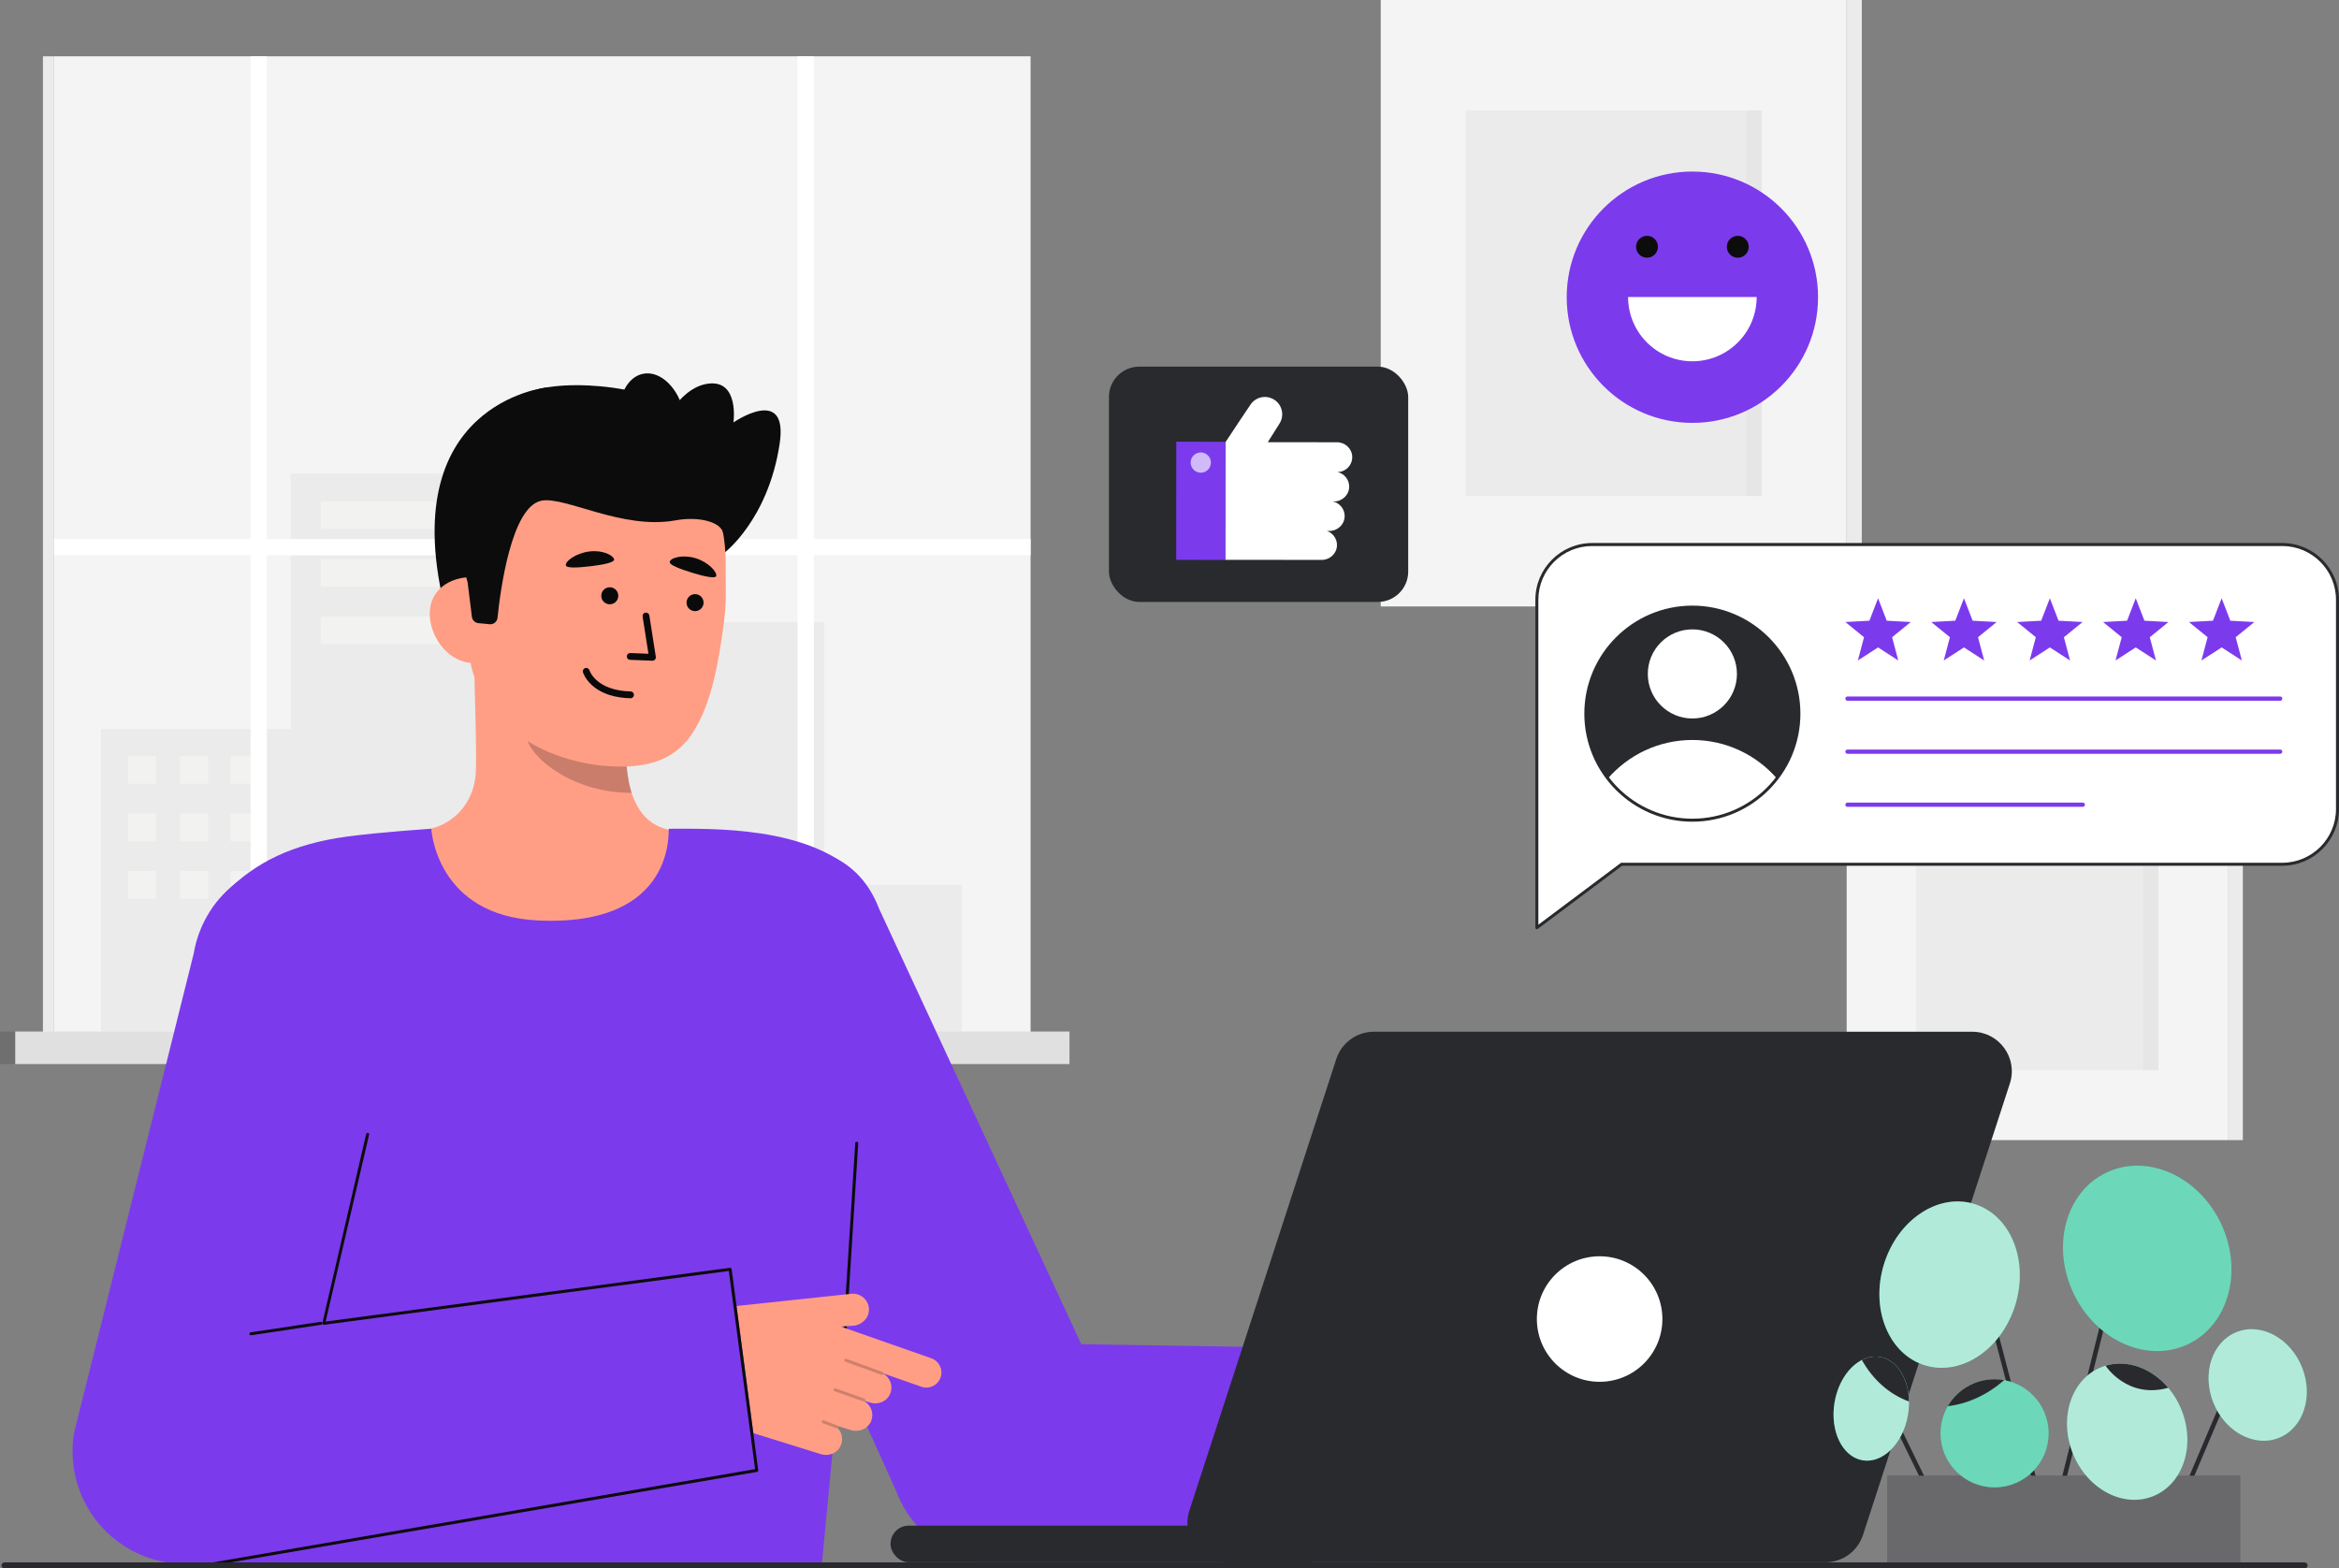 <svg id="Layer_2" data-name="Layer 2" xmlns="http://www.w3.org/2000/svg" viewBox="0 0 779.067 522.424" style="width: 100%; height: 100%;">
  <rect x="0" y="0" width="779.067" height="522.424" fill="#808080" stroke="none"/>
  <g id="Layer_2-2" data-name="Layer 2">
    <g>
      <g>
        <rect x="459.893" width="155.191" height="201.999" fill="#f4f4f4"></rect>
        <rect x="615.083" width="5.034" height="201.999" transform="translate(1235.201 201.999) rotate(180)" fill="#f4f4f4"></rect>
        <rect x="615.083" width="5.034" height="201.999" transform="translate(1235.201 201.999) rotate(180)" fill="#292a2e" opacity=".05"></rect>
        <rect x="488.163" y="36.797" width="98.651" height="128.406" fill="#292a2e" opacity=".05"></rect>
        <rect x="581.672" y="36.797" width="5.141" height="128.406" fill="#292a2e" opacity=".03"></rect>
        <rect x="615.083" y="251.674" width="126.921" height="128.086" fill="#f4f4f4"></rect>
        <rect x="638.204" y="275.007" width="80.68" height="81.421" fill="#292a2e" opacity=".05"></rect>
        <rect x="742.004" y="251.674" width="5.034" height="128.086" transform="translate(1489.043 631.434) rotate(180)" fill="#f4f4f4"></rect>
        <rect x="742.004" y="251.674" width="5.034" height="128.086" transform="translate(1489.043 631.434) rotate(180)" fill="#292a2e" opacity=".05"></rect>
        <rect x="713.742" y="275.007" width="5.141" height="81.421" fill="#292a2e" opacity=".03"></rect>
      </g>
      <g>
        <rect id="c_3_c" x="18.026" y="18.753" width="325.24" height="325.24" fill="#f4f4f4"></rect>
        <rect id="c_3_c-2" data-name="c_3_c" x="14.299" y="18.753" width="3.728" height="325.24" fill="#f4f4f4"></rect>
        <rect id="c_3_c-3" data-name="c_3_c" x="14.299" y="18.753" width="3.728" height="325.24" fill="#292a2e" opacity=".05"></rect>
        <polygon id="c_3_c-4" data-name="c_3_c" points="96.817 242.87 96.817 157.777 166.521 157.777 166.521 207.214 274.493 207.214 274.493 294.749 320.383 294.749 320.383 343.993 274.493 343.993 265.653 343.993 33.672 343.993 33.672 242.87 96.817 242.87" fill="#292a2e" opacity=".05"></polygon>
        <g id="c_3_wh">
          <rect id="c_3_wh-2" data-name="c_3_wh" x="106.815" y="167.016" width="50.759" height="9.239" fill="#fffffa" opacity=".34"></rect>
          <rect id="c_3_wh-3" data-name="c_3_wh" x="106.815" y="186.162" width="50.759" height="9.239" fill="#fffffa" opacity=".34"></rect>
          <rect id="c_3_wh-4" data-name="c_3_wh" x="106.815" y="205.307" width="50.759" height="9.239" fill="#fffffa" opacity=".34"></rect>
        </g>
        <g id="c_3_wh-5" data-name="c_3_wh">
          <rect id="c_3_wh-6" data-name="c_3_wh" x="42.673" y="251.839" width="9.356" height="9.239" fill="#fffffa" opacity=".34"></rect>
          <rect id="c_3_wh-7" data-name="c_3_wh" x="42.673" y="270.984" width="9.356" height="9.239" fill="#fffffa" opacity=".34"></rect>
          <rect id="c_3_wh-8" data-name="c_3_wh" x="42.673" y="290.13" width="9.356" height="9.239" fill="#fffffa" opacity=".34"></rect>
          <rect id="c_3_wh-9" data-name="c_3_wh" x="59.981" y="251.839" width="9.356" height="9.239" fill="#fffffa" opacity=".34"></rect>
          <rect id="c_3_wh-10" data-name="c_3_wh" x="59.981" y="270.984" width="9.356" height="9.239" fill="#fffffa" opacity=".34"></rect>
          <rect id="c_3_wh-11" data-name="c_3_wh" x="59.981" y="290.13" width="9.356" height="9.239" fill="#fffffa" opacity=".34"></rect>
          <rect id="c_3_wh-12" data-name="c_3_wh" x="76.821" y="251.839" width="9.356" height="9.239" fill="#fffffa" opacity=".34"></rect>
          <rect id="c_3_wh-13" data-name="c_3_wh" x="76.821" y="270.984" width="9.356" height="9.239" fill="#fffffa" opacity=".34"></rect>
          <rect id="c_3_wh-14" data-name="c_3_wh" x="76.821" y="290.13" width="9.356" height="9.239" fill="#fffffa" opacity=".34"></rect>
        </g>
        <polygon points="18.026 179.549 83.47 179.549 83.47 18.753 88.882 18.753 88.882 179.549 265.653 179.549 265.653 18.753 271.065 18.753 271.065 179.549 343.267 179.549 343.267 184.961 271.065 184.961 271.065 343.993 265.653 343.993 265.653 184.961 88.882 184.961 88.882 343.993 83.47 343.993 83.47 184.961 18.026 184.961 18.026 179.549" fill="#fff"></polygon>
        <rect id="c_3_c-5" data-name="c_3_c" x="5.07" y="343.601" width="351.153" height="10.816" fill="#f4f4f4"></rect>
        <rect id="c_3_c-6" data-name="c_3_c" x="5.07" y="343.601" width="351.153" height="10.816" fill="#292a2e" opacity=".1"></rect>
        <rect id="c_3_c-7" data-name="c_3_c" x="0" y="343.601" width="5.07" height="10.816" fill="#292a2e" opacity=".1"></rect>
        <rect id="c_3_c-8" data-name="c_3_c" x="0" y="343.601" width="5.07" height="10.816" fill="#292a2e" opacity=".1"></rect>
      </g>
      <g>
        <g>
          <path id="sk" d="m231.009,278.479c-.227-.03-2.745,41.746-51.276,38.104-33.598-2.517-45.577-38.163-46.347-38.163,3.622-.77,8.099-1.938,9.878-2.339,5.911-1.332,13.29-6.209,14.995-16.483.983-5.922-.684-36.216-.171-42.207l51.573,11.511c-.72,12.653-5.764,41.987,11.913,47.179,2.941.859,6.11,1.648,9.436,2.398Z" fill="#ff9e85"></path>
          <path id="sh" d="m210.383,264.092c-.731-2.332-1.165-4.359-1.551-8.004-.691-6.518-.323-12.511.337-18.617-10.419-1.387-20.421-5.769-28.504-12.488-.958,3.537-6.224,18.99-4.766,22.351,2.756,6.354,15.709,16.758,34.484,16.758Z" fill="#0c0c0c" opacity=".22"></path>
          <g>
            <path d="m241.051,184.335s14.799-10.998,18.637-36.539c2.971-19.776-15.386-7.087-15.386-7.087,0,0,2.001-14.26-8.406-12.922-10.407,1.339-16.347,16.29-16.347,16.29" fill="#0c0c0c"></path>
            <path d="m182.127,129.057s-51.644,5.147-33.513,75.211l4.564.34,9.264.69" fill="#0c0c0c"></path>
            <path d="m200.607,255.031c-20.332-1.977-44.587-15.014-44.732-42.634l-.131-24.922c-.145-27.62,14.245-50.087,40.25-50.223h0c26.006-.136,45.561,22.152,45.706,49.772l.058,11.033c.012,2.271-.205,6.348-.911,11.317-1.408,9.914-3.588,24.988-10.401,35.146-6.432,9.589-16.85,11.773-29.84,10.51Z" fill="#ff9e85"></path>
            <g>
              <g>
                <circle id="e1_eye" cx="231.508" cy="200.732" r="2.836" transform="translate(-.289 401.129) rotate(-81.772)" fill="#0a0a0a"></circle>
                <g id="e1_n">
                  <path d="m209.735,219.777c-.568-.082-.993-.581-.969-1.167.024-.626.552-1.114,1.178-1.089l6.035.238-1.942-12.405c-.096-.619.327-1.199.946-1.296.618-.096,1.199.326,1.296.945l2.155,13.768c.052.335-.049.676-.274.93s-.553.392-.892.379l-7.414-.293c-.04-.002-.08-.005-.118-.011Z" fill="#0a0a0a"></path>
                </g>
                <g id="e1_m">
                  <path d="m206.577,232.299c-10.176-1.471-12.315-8.058-12.409-8.366-.183-.599.154-1.233.752-1.417.595-.184,1.227.151,1.414.745.089.28,2.323,6.768,13.714,7.049.639.013,1.122.536,1.107,1.162-.016.626-.536,1.121-1.162,1.106-1.229-.03-2.367-.128-3.417-.279Z" fill="#0a0a0a"></path>
                </g>
                <path id="e1_eb" d="m204.55,186.359c.149.875-3.074,1.686-7.518,2.213s-8.434.794-8.573-.302c-.175-1.385,3.466-4.06,7.909-4.588,4.443-.528,7.947,1.301,8.181,2.677Z" fill="#0a0a0a"></path>
                <circle id="e1_eye-2" data-name="e1_eye" cx="203.106" cy="198.451" r="2.836" transform="translate(-22.37 371.066) rotate(-81.772)" fill="#0a0a0a"></circle>
              </g>
              <path id="e1_eb-2" data-name="e1_eb" d="m238.552,191.875c-.219.86-3.494.293-7.769-1.027-4.275-1.32-8.031-2.696-7.713-3.755.402-1.337,4.374-2.467,8.649-1.147,4.275,1.32,7.178,4.576,6.833,5.929Z" fill="#0a0a0a"></path>
            </g>
            <path d="m157.535,220.803c-7.903.041-14.354-8.38-14.395-16.283-.041-7.903,6.342-12.295,14.245-12.336l4.1,5.274,2.845,23.31-6.795.036Z" fill="#ff9e85"></path>
            <path d="m163.085,207.929c1.317.128,2.491-.826,2.626-2.142.868-8.505,4.52-37.031,14.609-39.007,7.904-1.548,26.958,9.789,44.711,6.541,7.766-1.421,15.114.553,15.836,4.222.286,1.453,5.273-19.355-6.754-35.265-9.575-12.667-41.192-16.46-55.619-12.438-39.947,11.137-22.752,64.052-22.752,64.052l1.439,11.574c.139,1.118,1.034,1.989,2.155,2.098l3.748.364Z" fill="#0c0c0c"></path>
            <ellipse cx="217.307" cy="140.119" rx="10.82" ry="15.926" transform="translate(-23.364 45.603) rotate(-11.373)" fill="#0c0c0c"></ellipse>
          </g>
        </g>
        <path id="b_1_b" d="m179.193,306.594c-34.092-1.607-35.527-30.544-35.527-30.544,0,0-16.892,1.092-28.121,2.611-18.384,2.487-30.512,8.721-40.163,18.372-8.978,8.978-14.444,18.692-8.66,80.711,4.188,44.906,1.24,143.679,1.24,143.679h205.75s12.338-129.465,14.058-149.679c3.283-38.589,5.948-72.206-2.064-80.218-16.471-16.471-48.797-15.476-62.958-15.474-.231,0,2.873,32.73-43.555,30.541Z" fill="#7c3aed"></path>
        <path id="b_4_b" d="m479.471,520.092l-148.596.734c-14.556-1.052-27.179-10.453-32.357-24.097l-73.292-162.603c-7.349-19.363,2.392-41.017,21.755-48.365,19.366-7.349,38.483-2.408,45.832,16.954l67.335,145.031,122.336,1.985s-2.092,70.427-3.013,70.36Z" fill="#7c3aed"></path>
        <path d="m284.861,380.766c.018-.275.255-.486.53-.468.276.018.485.255.468.53l-4.183,66.828c-.016.251-.215.448-.459.467-.023.002-.047.002-.071,0-.276-.018-.485-.255-.468-.53" fill="#0c0c0c"></path>
        <g id="b_4_ha">
          <path d="m310.204,452.432l-30.135-10.563,4.326-.299c2.865-.314,5.197-2.74,5.033-5.617-.175-3.068-2.878-5.326-5.893-4.996l-53.314,5.665,1.385,17.133c.88,10.885,8.277,20.148,18.698,23.415l23.088,7.192c2.456.77,5.228-.185,6.446-2.452,1.177-2.19.689-4.664-.836-6.252.066-.054.127-.116.159-.201.061-.161.026-.33-.066-.461l4.256,1.334c2.75.862,5.86-.425,6.864-3.126.926-2.489-.123-5.178-2.292-6.449.052-.026.09-.062.131-.105l1.749.548c2.456.77,5.228-.186,6.446-2.452,1.426-2.652.415-5.726-1.931-7.13.009-.036.016-.072.016-.108l12.549,4.399c2.616.917,5.481-.46,6.398-3.077.917-2.616-.46-5.481-3.077-6.398Z" fill="#ff9e85"></path>
          <path id="b_4_ha_sh" d="m293.84,457.998c-.057,0-.114-.01-.171-.03l-12.139-4.414c-.259-.094-.394-.381-.299-.641.094-.259.381-.392.641-.299l12.139,4.414c.259.094.394.381.299.641-.074.203-.266.329-.47.329Z" fill="#0a0a0a" opacity=".2"></path>
          <path id="b_4_ha_sh-2" data-name="b_4_ha_sh" d="m287.703,466.824c-.056,0-.112-.009-.167-.029l-9.568-3.395c-.26-.092-.396-.378-.304-.638.092-.261.378-.397.638-.304l9.568,3.395c.26.092.396.378.304.638-.073.205-.266.333-.471.333Z" fill="#0a0a0a" opacity=".2"></path>
          <path id="b_4_ha_sh-3" data-name="b_4_ha_sh" d="m278.694,475.779c-.059,0-.12-.011-.178-.033l-4.481-1.709c-.258-.098-.387-.387-.289-.645.098-.26.386-.39.646-.289l4.481,1.709c.258.098.387.387.289.645-.076.2-.266.322-.467.322Z" fill="#0a0a0a" opacity=".2"></path>
        </g>
        <path id="b_4_b-2" data-name="b_4_b" d="m252.557,489.729l-186.838,30.975c-1.356.147-2.712.22-4.061.22-10.264,0-20.15-4.216-27.274-11.767-8.061-8.545-11.652-20.372-9.703-31.955l39.842-159.603c3.437-20.423,22.775-34.19,43.202-30.759,20.423,3.436,34.195,22.778,30.759,43.202l-30.555,111.235,135.764-18.546,8.865,66.997Z" fill="#7c3aed"></path>
        <g id="b_4_st">
          <path d="m83.573,444.769c-.244,0-.457-.178-.494-.426-.041-.273.147-.527.42-.568l23.288-3.487c.283-.043.528.147.569.42.041.273-.147.527-.42.568l-23.288,3.487c-.025.004-.05.006-.075.006Z" fill="#0c0c0c"></path>
        </g>
        <g id="b_4_st-2" data-name="b_4_st">
          <path d="m70.92,521.424c-.248,0-.462-.184-.495-.436-.036-.273.157-.524.431-.561l180.654-31.077-8.757-66.001-134.825,17.929c-.158.019-.315-.035-.425-.148-.11-.114-.16-.274-.134-.431l14.589-62.941c.045-.272.298-.461.576-.41.272.046.456.304.41.576l-14.477,62.273,134.661-17.907c.133-.019.269.02.375.103s.174.206.188.34l8.865,66.997c.029.27-.163.515-.432.55l-181.139,31.141c-.022.003-.044.004-.065.004Z" fill="#0c0c0c"></path>
        </g>
      </g>
      <g>
        <path d="m396.161,503.145l48.924-150.389c1.764-5.421,6.817-9.091,12.518-9.091h199.318c8.945,0,15.285,8.73,12.518,17.236l-48.924,150.389c-1.764,5.421-6.817,9.091-12.518,9.091h-199.318c-8.945,0-15.285-8.73-12.518-17.236Z" fill="#292a2e"></path>
        <rect x="296.628" y="508.186" width="145.462" height="12.194" rx="6.02" ry="6.02" fill="#292a2e"></rect>
        <circle cx="532.8" cy="439.359" r="20.905" fill="#fff"></circle>
      </g>
      <g>
        <path d="m760.178,287.874h-220.066l-28.216,21.134v-109.241c0-10.156,8.233-18.389,18.389-18.389h229.894c10.156,0,18.389,8.233,18.389,18.389v69.719c0,10.156-8.233,18.389-18.389,18.389Z" fill="#fff"></path>
        <path d="m511.895,309.508c-.076,0-.153-.018-.224-.053-.169-.085-.276-.258-.276-.447v-109.241c0-10.415,8.474-18.889,18.889-18.889h229.895c10.415,0,18.889,8.474,18.889,18.889v69.719c0,10.415-8.474,18.889-18.889,18.889h-219.899l-28.084,21.034c-.088.066-.193.1-.3.1Zm18.389-127.63c-9.864,0-17.889,8.025-17.889,17.889v108.242l27.417-20.535c.087-.064.191-.1.3-.1h220.066c9.864,0,17.889-8.025,17.889-17.889v-69.719c0-9.864-8.024-17.889-17.889-17.889h-229.895Z" fill="#292a2e"></path>
      </g>
      <path d="m759.479,233.406h-144.125c-.391,0-.707-.317-.707-.707s.316-.707.707-.707h144.125c.391,0,.707.317.707.707s-.316.707-.707.707Z" fill="#7c3aed"></path>
      <path d="m759.479,251.08h-144.125c-.391,0-.707-.317-.707-.707s.316-.707.707-.707h144.125c.391,0,.707.317.707.707s-.316.707-.707.707Z" fill="#7c3aed"></path>
      <path d="m693.734,268.753h-78.379c-.391,0-.707-.317-.707-.707s.316-.707.707-.707h78.379c.391,0,.707.317.707.707s-.316.707-.707.707Z" fill="#7c3aed"></path>
      <circle cx="563.689" cy="237.714" r="35.486" fill="#292a2e"></circle>
      <g>
        <polygon points="625.54 199.278 628.43 206.754 636.433 207.191 630.215 212.25 632.272 219.997 625.54 215.646 618.808 219.997 620.865 212.25 614.648 207.191 622.651 206.754 625.54 199.278" fill="#7c3aed"></polygon>
        <polygon points="654.15 199.278 657.04 206.754 665.043 207.191 658.825 212.25 660.882 219.997 654.15 215.646 647.418 219.997 649.475 212.25 643.258 207.191 651.261 206.754 654.15 199.278" fill="#7c3aed"></polygon>
        <polygon points="682.76 199.278 685.65 206.754 693.653 207.191 687.435 212.25 689.492 219.997 682.76 215.646 676.028 219.997 678.085 212.25 671.868 207.191 679.871 206.754 682.76 199.278" fill="#7c3aed"></polygon>
        <polygon points="711.37 199.278 714.26 206.754 722.263 207.191 716.046 212.25 718.102 219.997 711.37 215.646 704.638 219.997 706.695 212.25 700.478 207.191 708.481 206.754 711.37 199.278" fill="#7c3aed"></polygon>
        <polygon points="739.98 199.278 742.87 206.754 750.873 207.191 744.656 212.25 746.712 219.997 739.98 215.646 733.248 219.997 735.305 212.25 729.088 207.191 737.091 206.754 739.98 199.278" fill="#7c3aed"></polygon>
      </g>
      <g>
        <rect x="369.359" y="122.122" width="99.682" height="78.376" rx="10.111" ry="10.111" fill="#292a2e"></rect>
        <g>
          <path d="m444.306,167.039h-.359c2.256.479,3.945,2.485,3.928,4.885-.017,2.748-2.331,4.929-5.079,4.926h-.831c2.027.694,3.463,2.659,3.346,4.95-.137,2.656-2.42,4.7-5.079,4.697h-1.531l-30.603-.027.044-39.132c2.998-4.618,8.275-12.422,8.275-12.422,1.097-1.74,2.97-2.697,4.888-2.697,1.053,0,2.119.291,3.076.892,2.697,1.699,3.507,5.264,1.805,7.961l-3.914,6.214,4.615.007,3.281.003,15.16.017c2.687.003,4.974,2.092,5.069,4.779.099,2.817-2.15,5.131-4.943,5.138,2.256.479,3.945,2.485,3.931,4.885-.02,2.748-2.335,4.929-5.079,4.926Z" fill="#fff"></path>
          <polygon points="408.141 147.152 408.141 147.336 408.111 186.468 408.111 186.502 391.765 186.475 391.796 147.124 408.141 147.152" fill="#7c3aed"></polygon>
          <circle cx="399.953" cy="154.081" r="3.377" fill="#fff" opacity=".65"></circle>
        </g>
      </g>
      <g>
        <circle cx="563.693" cy="99" r="41.858" fill="#7c3aed"></circle>
        <path d="m585.107,98.928c0,11.827-9.588,21.414-21.414,21.414s-21.414-9.588-21.414-21.414h42.829Z" fill="#fff"></path>
        <g>
          <circle cx="548.577" cy="82.201" r="3.647" fill="#0c0c0c"></circle>
          <circle cx="578.808" cy="82.201" r="3.647" fill="#0c0c0c"></circle>
        </g>
      </g>
      <circle cx="563.689" cy="224.479" r="14.842" fill="#fff"></circle>
      <path d="m591.848,259.318c-6.49,8.44-16.69,13.88-28.16,13.88s-21.67-5.44-28.15-13.88c6.83-7.86,16.91-12.84,28.15-12.84s21.32,4.98,28.16,12.84Z" fill="#fff"></path>
      <path d="m563.689,273.7c-19.843,0-35.986-16.143-35.986-35.986s16.144-35.986,35.986-35.986,35.985,16.143,35.985,35.986-16.143,35.986-35.985,35.986Zm0-70.972c-19.292,0-34.986,15.694-34.986,34.986s15.694,34.986,34.986,34.986,34.985-15.694,34.985-34.986-15.694-34.986-34.985-34.986Z" fill="#292a2e"></path>
      <g>
        <path d="m646.335,505.274c-.28,0-.548-.156-.679-.424l-19.908-40.832c-.183-.375-.027-.827.348-1.009.375-.182.827-.027,1.009.348l19.908,40.832c.183.375.027.827-.348,1.009-.107.052-.219.076-.33.076Z" fill="#292a2e"></path>
        <path d="m679.987,502.904c-.335,0-.641-.224-.73-.563l-23.037-87.951c-.106-.403.136-.816.539-.921.405-.105.816.136.921.539l23.037,87.951c.106.403-.136.816-.539.921-.064.017-.129.025-.192.025Z" fill="#292a2e"></path>
        <path d="m723.932,506.797c-.098,0-.198-.02-.294-.06-.384-.163-.563-.606-.4-.99l23.814-56.084c.163-.384.607-.563.99-.4.384.163.563.606.4.99l-23.814,56.084c-.122.287-.401.46-.695.46Z" fill="#292a2e"></path>
        <path d="m680.842,519.792c-.061,0-.122-.007-.184-.022-.404-.101-.65-.511-.549-.915l27.672-110.7c.102-.404.512-.649.915-.549.404.101.65.511.549.915l-27.672,110.7c-.086.343-.394.572-.732.572Z" fill="#292a2e"></path>
        <ellipse cx="715.192" cy="419.162" rx="27.171" ry="31.646" transform="translate(-110.709 347.859) rotate(-25.44)" fill="#0cbc8b"></ellipse>
        <ellipse cx="715.192" cy="419.162" rx="27.171" ry="31.646" transform="translate(-110.709 347.859) rotate(-25.44)" fill="#fff" opacity=".4"></ellipse>
        <ellipse cx="751.981" cy="461.33" rx="15.905" ry="18.98" transform="translate(-117.899 314.327) rotate(-21.937)" fill="#0cbc8b"></ellipse>
        <ellipse cx="649.373" cy="427.903" rx="28.107" ry="22.901" transform="translate(51.41 925.121) rotate(-73.127)" fill="#0cbc8b"></ellipse>
        <ellipse cx="623.283" cy="469.193" rx="17.458" ry="12.404" transform="translate(57.578 1006.411) rotate(-80.492)" fill="#0cbc8b"></ellipse>
        <rect x="628.599" y="491.538" width="117.544" height="29.292" fill="#292a2e"></rect>
        <rect x="628.599" y="491.538" width="117.544" height="29.292" fill="#fff" opacity=".3"></rect>
        <ellipse cx="708.512" cy="476.891" rx="19.492" ry="23.154" transform="translate(-126.859 299.214) rotate(-21.937)" fill="#0cbc8b"></ellipse>
        <circle cx="664.342" cy="477.425" r="18.008" fill="#0cbc8b"></circle>
        <ellipse cx="751.981" cy="461.33" rx="15.905" ry="18.98" transform="translate(-117.899 314.327) rotate(-21.937)" fill="#fff" opacity=".68"></ellipse>
        <ellipse cx="649.373" cy="427.903" rx="28.107" ry="22.901" transform="translate(51.41 925.121) rotate(-73.127)" fill="#fff" opacity=".68"></ellipse>
        <ellipse cx="623.283" cy="469.193" rx="17.458" ry="12.404" transform="translate(57.578 1006.411) rotate(-80.492)" fill="#fff" opacity=".68"></ellipse>
        <ellipse cx="708.512" cy="476.891" rx="19.492" ry="23.154" transform="translate(-126.859 299.214) rotate(-21.937)" fill="#fff" opacity=".68"></ellipse>
        <circle cx="664.342" cy="477.425" r="18.008" fill="#fff" opacity=".4"></circle>
        <path d="m722.184,462.264c-13.669,3.819-20.861-7.351-20.861-7.351l.008-.015c7.291-2.174,15.374.883,20.854,7.366Z" fill="#292a2e"></path>
        <path d="m635.848,466.838c-6.74-2.476-12.114-7.434-15.706-13.842,1.91-.974,3.97-1.366,6.023-1.019,5.691.951,9.555,7.223,9.683,14.861Z" fill="#292a2e"></path>
        <path d="m667.556,459.706c-5.57,4.845-12.091,7.91-18.786,8.672,3.125-5.359,8.929-8.959,15.571-8.959,1.102,0,2.174.098,3.215.287Z" fill="#292a2e"></path>
      </g>
      <path d="m767.616,522.424H1.487c-.552,0-1-.448-1-1s.448-1,1-1h766.129c.552,0,1,.448,1,1s-.448,1-1,1Z" fill="#292a2e"></path>
    </g>
  </g>
</svg>